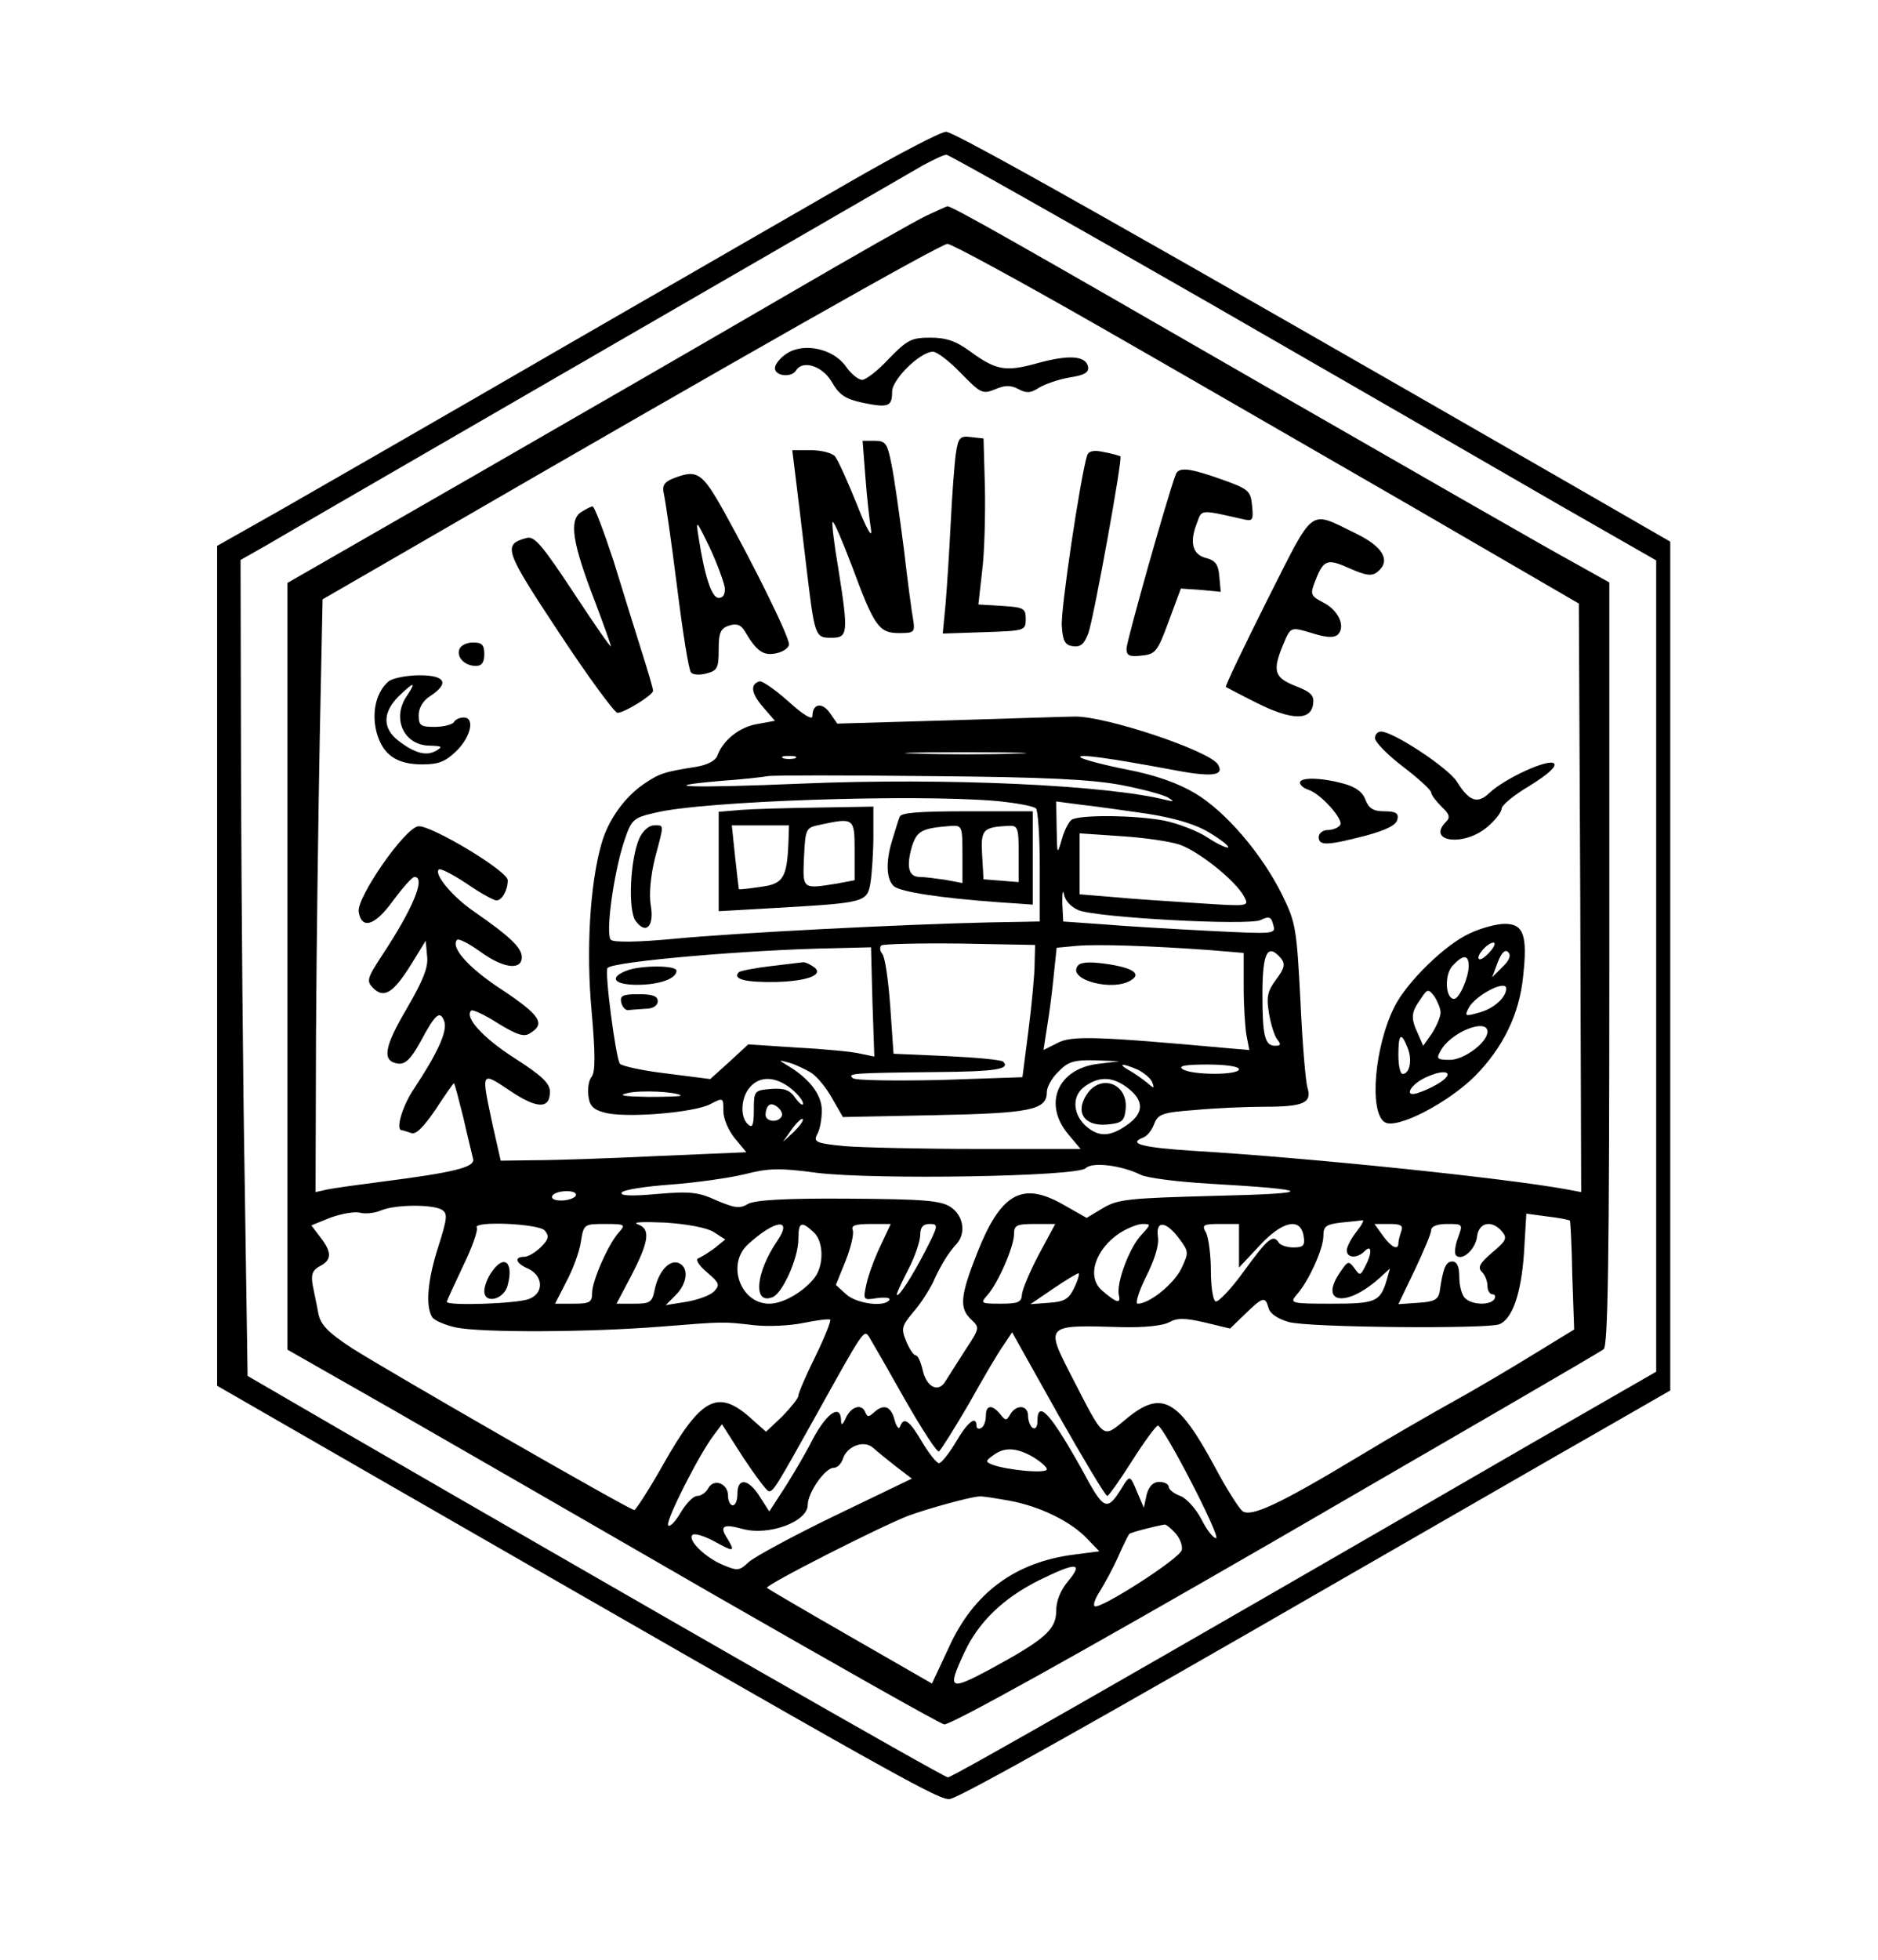 <?xml version="1.0" encoding="UTF-8" standalone="yes"?>
<svg version="1.0" xmlns="http://www.w3.org/2000/svg" width="300pt" height="313pt" viewBox="0 0 400 418" preserveAspectRatio="xMidYMid meet">
  <g transform="translate(0,418) scale(0.1,-0.1)" fill="#000000" stroke="none">
    <path d="M1820 3798 c-96 -55 -380 -219 -630 -363 -250 -145 -517 -298 -592
-341 l-138 -78 0 -896 0 -895 372 -214 c1096 -630 1171 -672 1192 -667 28 7
325 174 826 463 228 131 481 277 562 323 l148 85 0 905 0 905 -243 140 c-899
517 -1285 735 -1302 734 -11 0 -99 -46 -195 -101z m751 -261 c299 -172 637
-367 751 -433 l208 -119 0 -865 0 -865 -268 -154 c-859 -497 -1234 -711 -1243
-711 -9 0 -665 376 -1289 737 l-205 119 -6 405 c-4 222 -7 613 -8 869 l-1 466
53 30 c40 24 1203 696 1402 811 22 12 45 23 51 23 5 0 255 -141 555 -313z"/>
    <path d="M1975 3721 c-22 -10 -159 -88 -305 -173 -146 -85 -444 -257 -663
-383 l-397 -228 0 -818 0 -817 223 -127 c122 -70 433 -249 691 -398 258 -148
477 -272 487 -274 11 -3 273 142 706 392 378 219 694 402 701 408 9 7 12 184
12 822 l0 813 -77 43 c-43 23 -341 194 -663 379 -524 302 -663 381 -672 380
-2 0 -21 -9 -43 -19z m365 -236 c168 -96 467 -269 665 -383 l360 -209 3 -628
2 -627 -32 6 c-132 24 -545 67 -796 82 -107 7 -140 15 -107 28 9 3 19 16 24
29 8 21 17 25 87 30 42 4 109 7 148 7 84 0 102 8 92 41 -4 13 -11 97 -15 186
-8 154 -10 166 -39 225 -43 87 -120 177 -185 216 -37 22 -84 39 -146 51 -51
10 -95 22 -99 26 -8 8 59 -1 188 -25 92 -18 120 -15 105 10 -18 29 -239 103
-305 102 -14 0 -133 -4 -266 -8 l-241 -7 -16 23 c-16 23 -37 20 -37 -7 0 -9
-19 2 -51 31 -29 26 -57 45 -62 43 -20 -6 -18 -25 7 -54 l26 -30 -38 -7 c-37
-6 -73 -34 -85 -68 -4 -10 -21 -19 -44 -23 -70 -11 -79 -14 -113 -37 -41 -28
-76 -77 -90 -127 -25 -87 -33 -230 -21 -358 8 -90 8 -129 0 -139 -6 -7 -9 -25
-7 -40 2 -21 10 -30 33 -36 42 -13 190 -1 226 17 29 15 29 15 29 -14 0 -17 11
-42 25 -59 l24 -29 -187 -8 c-103 -5 -221 -9 -262 -9 l-75 -1 -17 75 c-25 117
-26 116 37 74 58 -39 85 -39 85 -2 0 18 -18 35 -76 72 -67 43 -107 87 -92 101
3 3 29 -9 57 -27 41 -25 56 -30 69 -21 33 20 21 38 -58 91 -73 47 -113 92 -98
108 4 3 25 -8 49 -25 49 -36 89 -41 89 -12 0 20 -25 44 -103 98 -45 31 -85 79
-74 89 3 3 29 -10 59 -30 29 -20 58 -36 64 -36 12 0 24 22 24 43 0 20 -166
119 -191 115 -29 -4 -131 -151 -127 -182 6 -39 35 -30 73 23 21 28 41 51 46
51 25 0 -4 -69 -69 -167 -32 -49 -34 -55 -19 -70 23 -23 43 -10 80 49 l32 52
3 -33 c3 -24 -9 -52 -43 -111 -49 -83 -54 -113 -19 -118 15 -2 27 9 48 47 32
60 42 68 51 42 6 -21 -15 -67 -64 -141 -26 -38 -41 -90 -27 -90 2 0 11 -3 20
-6 10 -4 26 12 52 50 20 31 38 56 39 56 2 0 10 -33 20 -72 9 -40 19 -80 21
-89 5 -18 -40 -29 -196 -49 -47 -6 -97 -13 -113 -16 l-27 -6 1 339 c1 186 5
470 8 632 l6 293 225 130 c670 388 1094 628 1108 628 9 0 154 -79 322 -175z
m-177 -912 c-56 -2 -151 -2 -210 0 -59 1 -13 3 102 3 116 0 164 -2 108 -3z
m-470 -10 c-7 -2 -19 -2 -25 0 -7 3 -2 5 12 5 14 0 19 -2 13 -5z m696 -57 c46
-9 91 -21 100 -27 13 -8 13 -9 -4 -5 -126 32 -469 48 -779 35 -236 -10 -320
-7 -169 6 43 3 87 8 98 10 11 2 166 2 345 0 247 -2 345 -7 409 -19z m-267 -34
c42 -4 80 -11 85 -16 4 -4 8 -60 8 -124 l0 -117 -110 -2 c-179 -4 -537 -22
-671 -35 -75 -7 -128 -8 -134 -2 -12 12 6 142 28 209 16 48 19 51 67 62 101
25 552 40 727 25z m321 -27 c58 -9 103 -22 133 -40 25 -15 43 -29 41 -32 -3
-2 -23 7 -44 21 -21 14 -63 30 -92 36 -62 12 -181 13 -198 2 -6 -4 -16 -23
-21 -42 -10 -34 -10 -33 -11 23 l-1 58 53 -7 c28 -3 92 -12 140 -19z m70 -66
c41 -14 120 -77 138 -111 11 -21 10 -21 -97 -14 -60 4 -142 9 -181 13 l-73 6
0 65 0 65 88 -6 c48 -3 104 -11 125 -18z m-215 -140 c41 -16 361 -33 388 -21
18 9 23 7 27 -10 6 -20 4 -20 -136 -13 -78 4 -180 10 -227 14 l-85 6 -2 40 c0
22 1 30 4 17 2 -13 16 -27 31 -33z m-94 -114 c0 -22 -6 -86 -13 -141 l-13
-101 -176 -6 c-98 -2 -181 -1 -186 4 -11 10 -5 11 181 13 122 1 156 6 140 22
-3 4 -58 9 -120 12 l-114 5 -7 101 c-4 55 -11 105 -17 112 -5 6 -6 14 -2 18 4
3 79 5 167 4 l161 -3 -1 -40z m374 29 l72 -6 0 -73 c0 -40 3 -86 6 -103 l6
-31 -48 4 c-275 25 -332 27 -361 11 l-30 -15 8 52 c5 29 11 78 14 109 l6 57
42 4 c44 4 161 0 285 -9z m-720 -110 l4 -117 -29 6 c-15 4 -76 10 -134 13
l-106 7 -40 -37 -41 -37 -94 12 c-51 6 -96 16 -99 21 -9 15 -33 198 -26 204
13 14 305 39 482 42 l80 2 3 -116z m872 92 c9 -12 7 -21 -11 -45 -18 -24 -21
-37 -15 -72 4 -24 12 -49 18 -56 8 -10 7 -13 -5 -13 -22 0 -27 22 -27 109 0
91 11 111 40 77z m-1002 -244 c12 -8 32 -32 44 -54 l23 -40 195 4 c205 4 240
11 240 49 0 11 11 31 25 44 20 21 33 25 77 24 l53 -2 -49 -6 c-84 -12 -114
-86 -60 -150 l26 -31 -219 0 c-120 0 -248 3 -285 6 -61 6 -66 9 -58 25 6 10
10 33 10 51 0 34 -27 69 -75 97 -18 11 -18 11 5 5 14 -4 35 -14 48 -22z m696
7 c14 -7 28 -19 31 -27 5 -14 4 -14 -12 0 -10 8 -27 20 -38 26 -26 15 -13 15
19 1z m216 1 c0 -13 -100 -13 -120 0 -11 7 5 10 53 10 38 0 67 -4 67 -10z
m-956 -41 c14 -11 26 -26 26 -32 0 -6 -7 -1 -16 11 -12 18 -24 22 -52 20 -36
-3 -37 -4 -37 -45 0 -32 -3 -39 -12 -31 -18 15 -16 58 4 80 21 24 54 23 87 -3z
m720 0 c34 -27 33 -53 -3 -78 -37 -26 -61 -26 -89 -1 -28 27 -28 65 0 84 31
22 60 20 92 -5z m-955 -15 c2 -2 -29 -3 -70 -3 -52 1 -65 3 -44 8 28 7 105 3
114 -5z m215 -45 c-8 -14 -34 -11 -34 4 0 8 3 17 7 20 9 9 34 -13 27 -24z m27
-32 l-24 -22 19 27 c10 14 21 24 23 22 3 -3 -6 -15 -18 -27z m739 -92 c14 -7
79 -15 145 -19 228 -13 232 -21 15 -26 -185 -5 -208 -7 -240 -26 l-35 -21 -53
30 c-86 48 -131 21 -181 -106 -36 -91 -38 -117 -12 -141 18 -17 18 -18 -13
-65 -17 -27 -36 -56 -42 -66 -15 -26 -41 -13 -49 24 -4 17 -10 31 -15 31 -4 0
-13 13 -20 30 -11 27 -10 32 15 62 16 18 34 47 42 63 16 36 33 64 51 83 20 23
14 60 -13 78 -21 14 -57 17 -218 18 -136 1 -198 -3 -214 -11 -18 -11 -29 -9
-67 7 -39 18 -57 20 -127 14 -55 -5 -80 -4 -76 3 4 6 50 13 104 17 54 4 125
14 158 22 51 13 74 14 155 3 124 -15 555 -8 573 10 14 14 77 6 117 -14z
m-1205 -45 c-3 -5 -17 -10 -31 -10 -14 0 -22 4 -19 10 3 6 17 10 31 10 14 0
22 -4 19 -10z m-285 -30 c12 -8 11 -18 -8 -78 -23 -71 -28 -127 -13 -151 5 -7
28 -17 52 -22 57 -11 283 -10 434 2 138 11 133 11 202 3 29 -3 75 -1 104 5 29
6 54 9 57 7 2 -3 -12 -38 -32 -79 -20 -40 -36 -78 -36 -83 0 -6 -16 -25 -34
-44 l-35 -33 -36 32 c-68 59 -104 39 -184 -103 -30 -53 -58 -96 -61 -96 -10 0
-525 296 -602 345 -52 34 -67 50 -72 74 -3 17 -9 44 -12 60 -4 23 -1 32 15 41
26 13 26 30 1 62 l-19 25 42 17 c23 8 51 13 62 10 11 -3 31 -1 45 5 32 13 111
13 130 1z m2406 -23 c1 -1 4 -54 5 -117 l4 -115 -85 -52 c-47 -29 -123 -74
-170 -100 -47 -26 -139 -79 -205 -119 -171 -103 -230 -130 -248 -116 -8 7 -34
48 -58 93 -79 147 -114 166 -190 103 -51 -42 -45 -47 -115 89 -58 113 -59 112
107 107 46 -1 86 3 99 10 18 10 34 10 77 0 l54 -13 32 31 c38 37 43 38 50 13
3 -12 19 -23 43 -30 41 -12 421 -15 449 -5 28 11 47 65 53 152 l5 84 45 -6
c25 -3 46 -7 48 -9z m-1827 -24 l25 -16 -22 -18 c-12 -9 -28 -19 -35 -22 -7
-2 -1 -14 18 -30 27 -23 28 -27 15 -41 -8 -8 -35 -18 -59 -22 l-44 -7 21 21
c26 26 29 60 6 69 -20 7 -43 -19 -51 -59 -5 -25 -10 -28 -43 -28 l-38 0 28 53
c41 78 46 106 18 116 -14 5 8 6 57 4 47 -3 90 -11 104 -20z m1372 1 c-12 -15
-21 -33 -21 -40 0 -17 22 -18 38 -2 16 16 16 -5 1 -33 -10 -19 -11 -20 -23 -3
-12 16 -14 15 -29 -7 -48 -68 10 -79 82 -15 l23 21 -7 -25 c-14 -46 -23 -50
-118 -50 -85 0 -89 1 -75 18 26 28 58 99 58 126 0 21 5 25 38 29 20 2 41 4 45
5 5 1 -1 -10 -12 -24z m-1732 2 c10 -12 8 -19 -8 -35 -12 -12 -28 -21 -36 -21
-22 0 -18 -14 8 -25 33 -15 35 -53 2 -65 -25 -10 -175 -15 -175 -6 0 2 16 37
35 77 19 39 32 76 29 81 -10 15 132 9 145 -6z m158 -4 c-22 -24 -57 -103 -57
-129 0 -20 -5 -23 -40 -23 l-39 0 24 47 c14 26 28 64 31 85 6 38 7 38 52 38
42 0 44 -1 29 -18z m338 -18 c-47 -69 -52 -137 -10 -120 21 8 55 83 55 124 0
36 6 39 32 15 22 -19 23 -70 3 -97 -23 -30 -67 -56 -97 -56 -62 0 -92 85 -45
127 57 52 96 57 62 7z m220 -11 c-13 -27 -26 -63 -30 -82 -7 -33 -7 -34 23
-29 17 2 29 1 26 -4 -10 -16 -70 -8 -92 12 l-22 20 21 52 c11 28 18 57 15 65
-4 10 6 13 38 13 l43 0 -22 -47z m96 -10 c-28 -55 -60 -104 -61 -93 0 3 11 27
25 54 14 27 25 60 25 73 0 16 6 23 20 23 19 0 19 -3 -9 -57z m242 -8 c-19 -36
-35 -74 -36 -85 -1 -17 -8 -20 -46 -20 -42 0 -43 1 -28 18 22 24 57 103 57
130 0 19 5 22 44 22 l44 0 -35 -65z m219 42 c-26 -27 -55 -105 -48 -130 4 -18
-6 -15 -36 11 -34 29 -15 88 38 123 16 10 38 19 48 19 19 0 18 -1 -2 -23z m81
-9 c20 -27 20 -29 4 -63 -16 -33 -68 -75 -93 -75 -6 0 2 26 18 58 18 36 28 67
25 85 -5 36 18 33 46 -5z m127 -14 l0 -47 44 47 c49 53 88 61 94 19 3 -19 -1
-23 -22 -23 -14 0 -28 5 -31 10 -12 19 -23 10 -74 -60 -28 -39 -56 -68 -61
-65 -6 3 -10 33 -10 66 0 33 -5 69 -10 80 -10 17 -7 19 30 19 l40 0 0 -46z
m346 30 c-3 -9 -6 -20 -6 -25 0 -16 -15 -9 -33 16 l-18 25 32 0 c24 0 30 -3
25 -16z m121 -14 c-6 -16 -8 -33 -4 -37 13 -13 42 13 45 41 4 30 32 35 53 10
12 -14 9 -20 -21 -45 -27 -23 -31 -32 -22 -41 7 -7 12 -20 12 -30 0 -10 5 -18
11 -18 5 0 7 -4 4 -10 -9 -14 -48 -13 -63 2 -7 7 -12 27 -12 45 0 22 -5 33
-15 33 -14 0 -20 -15 -27 -65 -3 -16 -12 -21 -45 -23 l-43 -3 35 73 c19 40 35
78 35 85 0 8 13 13 34 13 34 0 34 0 23 -30z m-819 -107 c-11 -23 -21 -29 -53
-31 l-40 -3 50 34 c28 19 52 33 53 32 2 -2 -2 -16 -10 -32z m-362 -235 c37
-65 70 -116 74 -113 4 3 33 49 64 102 30 54 63 110 74 125 l18 27 98 -175 c54
-95 101 -174 105 -174 3 0 27 34 53 75 26 41 51 75 55 75 12 0 136 -240 124
-240 -6 0 -20 18 -31 40 -12 23 -32 45 -45 50 -14 5 -25 14 -25 20 0 5 -9 10
-20 10 -13 0 -22 -9 -27 -27 l-6 -28 -15 35 c-13 32 -15 33 -26 17 -38 -63
-42 -62 -92 31 -66 118 -94 149 -94 101 0 -11 -4 -17 -10 -14 -5 3 -10 15 -10
26 0 23 -25 25 -38 3 -8 -14 -10 -14 -21 0 -18 22 -31 20 -31 -3 0 -11 -4 -23
-10 -26 -5 -3 -10 -1 -10 4 0 24 -19 9 -44 -34 -15 -25 -31 -45 -36 -45 -5 0
-21 20 -36 45 -27 46 -39 55 -47 33 -2 -7 -8 -1 -12 15 -8 29 -23 34 -44 15
-11 -10 -14 -10 -18 0 -7 19 -29 14 -41 -10 -8 -18 -11 -19 -11 -5 -2 36 -35
10 -66 -53 -10 -19 -33 -59 -52 -89 l-35 -54 -20 31 c-24 39 -48 42 -48 7 0
-14 -4 -25 -10 -25 -5 0 -10 9 -10 20 0 27 -30 38 -42 17 -5 -10 -16 -17 -24
-17 -8 0 -24 -16 -36 -37 -12 -20 -24 -31 -26 -25 -4 12 66 150 97 191 l18 24
46 -72 c26 -39 50 -71 54 -71 10 0 15 8 103 166 99 178 100 180 111 163 5 -8
39 -67 75 -131z m-18 -145 l34 -26 -164 -79 c-89 -43 -172 -88 -184 -99 -20
-19 -24 -19 -55 -6 -38 16 -76 53 -65 64 4 4 25 -2 47 -14 42 -23 45 -23 27 7
-17 26 -8 31 32 20 56 -16 140 15 140 51 0 26 37 79 55 79 8 0 16 8 20 19 8
27 45 41 64 24 9 -8 31 -26 49 -40z m293 20 c16 -10 29 -21 29 -26 0 -10 -85
-2 -117 10 -14 6 -14 8 3 20 24 18 50 16 85 -4z m-51 -93 c65 -12 131 -44 166
-81 l26 -27 -54 -7 c-125 -16 -214 -81 -267 -198 l-36 -77 -174 100 c-96 55
-176 102 -178 104 -6 5 242 131 302 154 41 15 131 40 151 41 6 1 35 -4 64 -9z
m354 -69 c10 -11 16 -27 14 -36 -3 -18 -177 -129 -186 -120 -4 3 2 18 12 33 9
15 27 47 38 72 11 25 22 47 24 49 2 3 52 16 75 20 3 1 14 -8 23 -18z m-228
-102 c-17 -20 -26 -43 -26 -64 0 -40 -24 -61 -142 -125 -86 -46 -91 -43 -54
36 30 65 83 116 159 154 79 39 96 39 63 -1z"/>
    <path d="M1893 3415 c-23 -25 -49 -45 -57 -45 -8 0 -24 13 -35 29 -27 38 -90
51 -126 27 -14 -9 -25 -23 -25 -31 0 -17 35 -21 45 -5 14 23 56 10 76 -24 16
-28 29 -37 67 -45 54 -11 62 -8 62 24 0 26 60 85 87 85 9 0 36 -21 60 -46 42
-43 46 -45 73 -34 21 9 33 9 50 0 17 -9 26 -8 43 3 13 8 42 18 65 22 33 5 42
11 40 23 -5 24 -42 26 -110 7 -66 -18 -86 -15 -142 26 -30 22 -51 29 -85 29
-40 0 -49 -5 -88 -45z"/>
    <path d="M2036 3213 c-3 -21 -8 -87 -11 -148 -3 -60 -8 -138 -11 -173 l-6 -63
89 3 c86 3 88 3 88 28 0 23 -4 25 -51 28 l-50 3 8 71 c5 39 7 118 6 177 l-3
106 -27 3 c-23 3 -27 -1 -32 -35z"/>
    <path d="M1843 3163 c3 -43 9 -94 12 -113 3 -20 -10 3 -30 54 -20 50 -41 96
-47 103 -6 7 -29 13 -51 13 l-40 0 7 -57 c4 -32 14 -114 22 -183 19 -159 19
-160 55 -160 35 0 36 10 14 149 -9 52 -14 96 -12 98 3 2 21 -41 42 -96 47
-127 57 -141 100 -141 32 0 34 2 30 28 -3 15 -12 83 -20 152 -9 69 -20 149
-26 178 -9 47 -13 52 -36 52 l-26 0 6 -77z"/>
    <path d="M2316 3209 c-14 -44 -57 -331 -54 -364 2 -32 7 -41 24 -43 17 -2 24
5 33 29 12 36 73 371 68 376 -2 1 -18 6 -35 9 -22 5 -33 2 -36 -7z"/>
    <path d="M2505 3168 c-18 -47 -105 -356 -105 -371 0 -15 6 -18 32 -15 30 3 34
8 58 73 l26 70 43 -3 42 -4 -3 33 c-2 26 -9 34 -28 39 -29 7 -36 33 -20 74 11
30 5 30 98 9 21 -5 23 -3 20 28 -3 32 -7 36 -63 56 -70 25 -94 28 -100 11z"/>
    <path d="M1431 3159 c-17 -7 -22 -15 -18 -32 3 -12 16 -101 28 -197 12 -96 25
-179 30 -184 4 -5 19 -6 33 -2 23 6 26 11 26 51 0 36 4 45 22 51 16 5 25 2 33
-11 26 -44 40 -54 68 -48 15 3 27 12 27 19 0 17 -71 161 -138 282 -48 86 -58
92 -111 71z m112 -232 c1 -14 -3 -22 -13 -22 -15 0 -30 46 -43 130 -6 38 -5
37 24 -23 16 -34 30 -73 32 -85z"/>
    <path d="M1235 3087 c-24 -18 -17 -65 30 -187 19 -50 35 -95 35 -98 0 -4 -36
48 -80 115 -66 100 -83 120 -99 116 -53 -14 -48 -26 69 -203 62 -94 118 -170
124 -170 15 0 76 38 76 47 0 5 -11 42 -24 83 -13 41 -40 128 -60 193 -21 64
-41 117 -45 117 -4 0 -15 -6 -26 -13z"/>
    <path d="M2700 2900 c-50 -100 -90 -183 -88 -185 2 -1 32 -17 66 -34 74 -37
115 -38 120 -3 3 19 -4 26 -37 39 -46 18 -50 32 -27 88 17 40 15 39 68 23 27
-8 42 -8 49 -1 17 17 1 52 -31 68 -27 14 -28 18 -19 42 19 50 26 53 75 31 36
-16 48 -17 60 -7 28 23 12 53 -46 81 -103 50 -87 61 -190 -142z"/>
    <path d="M977 2796 c-7 -17 11 -36 35 -36 13 0 18 8 18 25 0 20 -5 25 -24 25
-13 0 -26 -6 -29 -14z"/>
    <path d="M827 2728 c-27 -22 -38 -65 -27 -109 13 -48 42 -69 98 -69 35 0 49 6
73 29 31 31 39 71 15 71 -8 0 -18 -4 -21 -10 -3 -5 -22 -10 -41 -10 -30 0 -34
3 -34 25 0 15 9 31 25 41 41 27 32 44 -23 44 -27 0 -56 -6 -65 -12z m39 -30
c-35 -49 -8 -108 48 -108 26 -1 28 -2 13 -11 -21 -12 -46 -5 -81 22 -33 26
-33 59 0 93 33 32 40 34 20 4z"/>
    <path d="M2930 2606 c0 -8 27 -36 60 -61 33 -25 60 -50 60 -55 0 -5 10 -18 22
-30 17 -16 19 -23 10 -32 -43 -43 37 -54 87 -12 17 14 31 32 31 39 0 8 27 30
61 50 40 25 57 41 51 47 -11 11 -104 -31 -138 -63 -25 -24 -43 -18 -69 24 -19
30 -136 107 -162 107 -7 0 -13 -6 -13 -14z"/>
    <path d="M2770 2511 c0 -5 8 -12 18 -15 27 -9 75 -63 68 -75 -4 -6 -16 -11
-27 -11 -10 0 -19 -7 -19 -15 0 -19 19 -18 100 3 45 12 66 23 68 35 3 13 -4
17 -28 17 -23 0 -33 6 -40 24 -6 17 -21 28 -47 35 -47 13 -93 14 -93 2z"/>
    <path d="M3133 2190 c-52 -23 -134 -103 -161 -156 -43 -85 -55 -226 -21 -247
25 -16 135 41 193 99 59 60 94 131 102 211 10 89 1 113 -39 113 -17 0 -51 -9
-74 -20z m42 -40 c-10 -11 -20 -18 -23 -15 -7 6 18 35 31 35 5 0 2 -9 -8 -20z
m27 -32 l-22 -22 12 32 c8 21 16 28 22 22 7 -7 3 -18 -12 -32z m-72 2 c0 -24
-20 -70 -31 -70 -19 0 -21 51 -4 70 23 25 35 25 35 0z m80 -48 c0 -19 -27 -43
-57 -51 -31 -9 -32 -8 -23 10 15 27 80 61 80 41z m-140 -51 c0 -9 -8 -28 -18
-44 l-19 -27 -11 25 c-16 34 -15 46 5 74 15 23 17 23 30 6 7 -11 13 -26 13
-34z m100 -41 c0 -23 -50 -60 -80 -60 -27 0 -30 2 -20 19 21 40 100 71 100 41z
m-170 -35 c10 -26 4 -55 -11 -55 -5 0 -9 18 -9 40 0 46 6 51 20 15z m72 -71
c-11 -8 -31 -18 -46 -23 -38 -15 -22 18 18 34 37 16 55 8 28 -11z"/>
    <path d="M1578 2453 l-48 -4 0 -106 0 -106 123 7 c191 11 194 12 201 55 3 20
6 64 6 99 l0 62 -117 -2 c-65 -1 -139 -3 -165 -5z m242 -87 l0 -63 -37 -7
c-75 -12 -74 -13 -71 56 3 61 4 63 33 69 74 16 75 15 75 -55z m-141 22 c-3
-80 -11 -93 -59 -99 -25 -4 -46 -6 -47 -5 0 0 -4 31 -8 69 l-7 67 61 0 61 0
-1 -32z"/>
    <path d="M1916 2438 c-3 -7 -9 -28 -15 -47 -15 -47 -14 -86 3 -101 15 -12 99
-25 224 -34 l72 -5 0 100 0 99 -140 0 c-104 0 -142 -3 -144 -12z m134 -79 l0
-62 -37 7 c-21 3 -45 6 -54 6 -24 0 -29 22 -17 64 11 35 21 40 86 45 21 1 22
-3 22 -60z m120 0 l0 -60 -37 3 -38 3 -3 52 c-3 54 1 59 56 62 20 1 22 -3 22
-60z"/>
    <path d="M1361 2393 c-20 -44 -25 -155 -8 -177 22 -30 40 -11 32 34 -4 24 0
63 9 100 20 75 20 70 -2 70 -11 0 -24 -12 -31 -27z"/>
    <path d="M2295 2119 c-19 -29 77 -54 115 -29 23 14 2 27 -56 35 -37 5 -54 3
-59 -6z"/>
    <path d="M1642 2120 c-34 -4 -65 -10 -69 -13 -14 -15 13 -22 79 -21 72 2 106
17 78 34 -8 5 -17 9 -20 8 -3 0 -33 -4 -68 -8z"/>
    <path d="M1333 2110 c-38 -15 -26 -30 23 -30 47 0 84 13 84 30 0 12 -77 12
-107 0z"/>
    <path d="M1322 2043 c2 -10 9 -18 16 -17 6 1 23 2 37 3 15 0 25 7 25 16 0 11
-11 15 -41 15 -33 0 -40 -3 -37 -17z"/>
    <path d="M2315 1846 c-25 -38 -5 -68 43 -64 32 3 37 7 40 31 7 56 -53 79 -83
33z"/>
    <path d="M1046 1468 c-9 -12 -16 -31 -16 -41 0 -29 43 -18 50 13 13 49 -8 66
-34 28z"/>
  </g>
</svg>